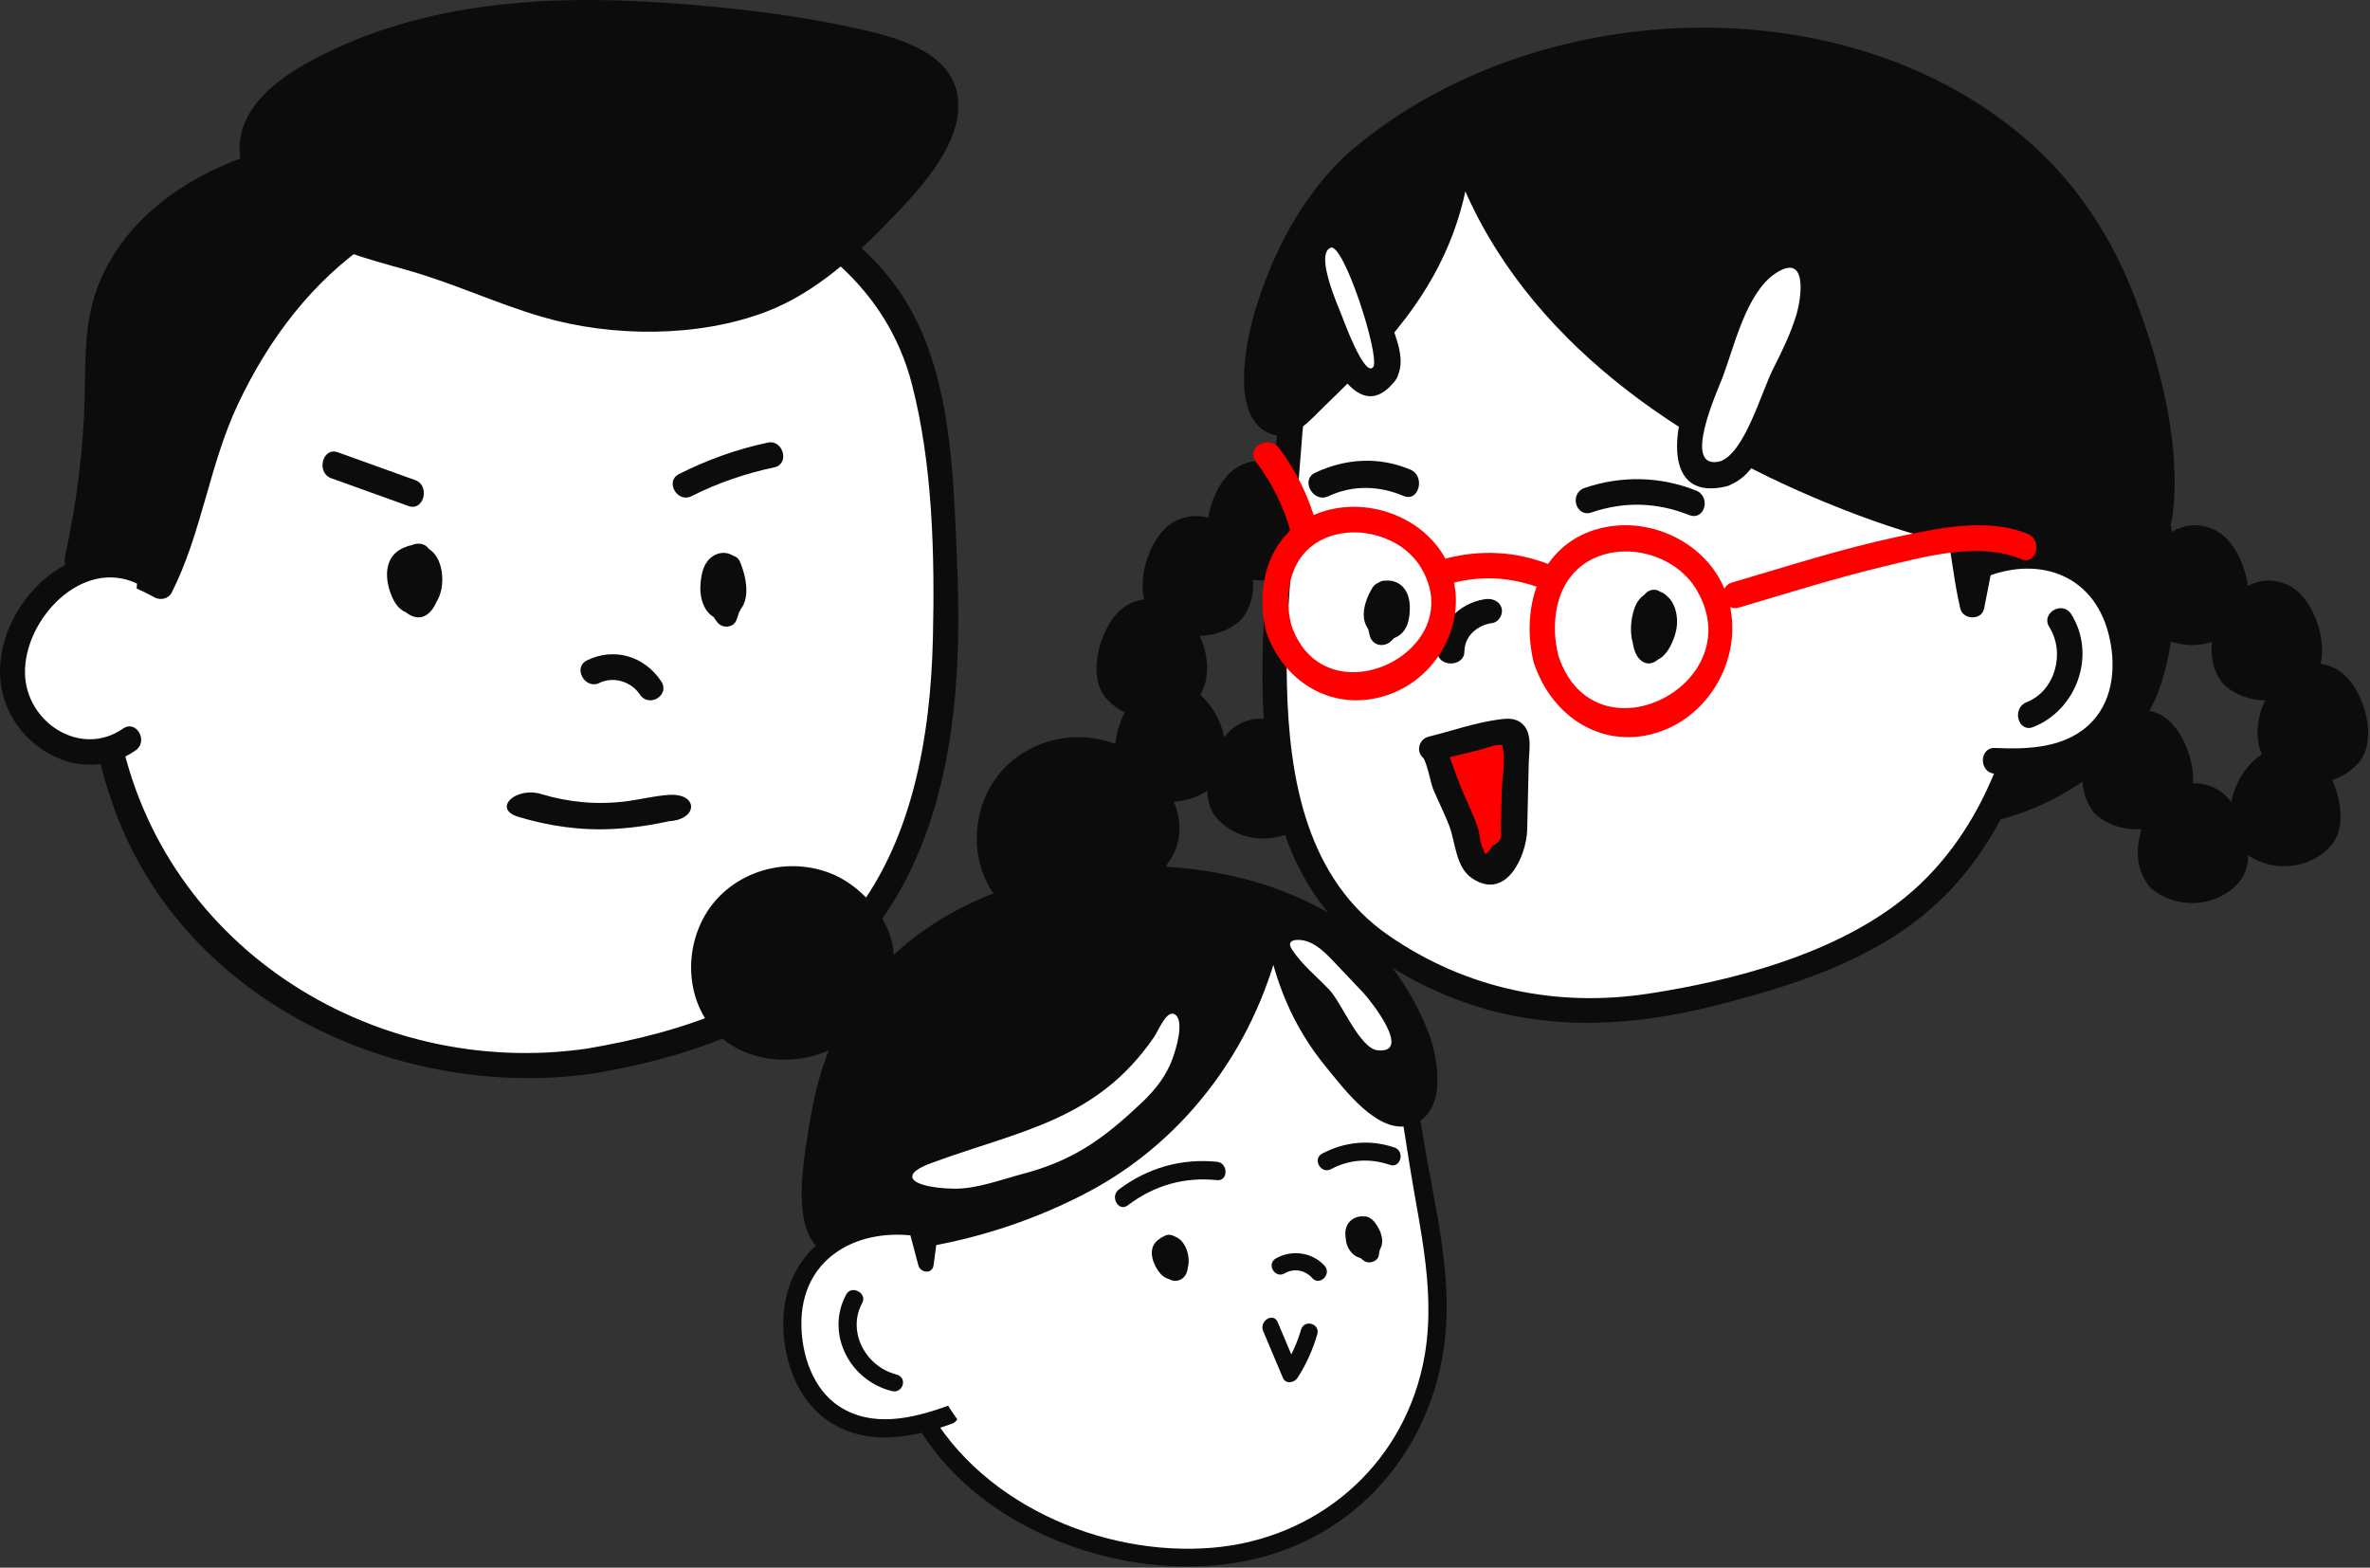 <?xml version="1.0" encoding="UTF-8"?> <svg xmlns="http://www.w3.org/2000/svg" viewBox="0 0 160.625 106.25" fill="none"><rect x="0" y="0" width="160.625" height="106.25" fill="#333333" stroke="none"/><g clip-path="url(#clip0_2025_4378)"><path d="M40.315 71.351C43.158 70.899 46 70.165 48.274 69.341C53.131 67.58 57.597 64.398 60.239 59.828C64.055 53.223 64.596 45.043 64.227 37.566C63.925 31.49 63.656 23.022 59.387 18.568C52.696 11.586 42.117 9.408 32.908 10.121C22.54 10.923 13.882 16.431 9.856 26.305C5.403 37.232 5.253 53.791 14.099 62.563C19.045 67.469 26.173 71.169 33.17 71.75C35.295 71.928 37.807 71.75 40.319 71.351H40.315Z" fill="white"></path><path d="M39.848 71.057C46.346 69.942 52.945 67.804 57.391 62.561C61.836 57.318 63.075 49.919 63.228 43.211C63.356 37.596 63.212 31.457 61.796 26.006C60.12 19.554 55.011 15.607 49.047 13.38C38.807 9.554 25.49 10.058 16.953 17.594C8.654 24.92 6.193 38.014 7.937 48.66C10.439 63.93 25.154 73.211 39.846 71.06C40.926 70.902 41.392 72.584 40.301 72.743C27.238 74.658 12.588 68.034 7.775 54.893C3.76 43.932 5.353 29.004 12.586 19.732C20.314 9.826 33.879 7.736 45.432 10.469C51.26 11.847 57.915 14.904 61.27 20.216C64.498 25.331 64.599 32.1 64.859 37.966C65.211 45.915 64.702 54.655 60.295 61.52C55.827 68.477 48.02 71.418 40.301 72.743C39.221 72.928 38.757 71.247 39.846 71.06L39.848 71.057Z" fill="#0C0C0C"></path><path d="M24.356 15.293C17.781 19.569 14.089 27.285 12.111 34.99C11.727 36.483 11.385 38.017 10.615 39.344C8.92 38.304 6.972 37.698 4.996 37.604C5.865 33.79 6.325 29.879 6.367 25.962C6.382 24.442 6.336 22.91 6.606 21.417C7.492 16.511 11.732 12.786 16.37 11.241" fill="#0C0C0C"></path><path d="M25.221 16.317C21.166 19.056 18.236 22.943 16.138 27.369C14.188 31.481 13.674 36.161 11.629 40.176C11.414 40.597 10.855 40.699 10.469 40.485C8.77 39.543 7.142 39.029 5.214 38.853C4.651 38.802 4.269 38.346 4.396 37.763C5.185 34.162 5.66 30.521 5.74 26.83C5.798 24.185 5.707 21.623 6.74 19.135C8.493 14.917 12.361 12.15 16.491 10.67C17.522 10.3 17.966 11.966 16.941 12.333C11.953 14.12 7.858 17.955 7.49 23.543C7.162 28.531 7.108 33.295 6.031 38.22C5.758 37.857 5.485 37.492 5.212 37.13C7.428 37.33 9.371 37.914 11.323 38.995C10.937 39.099 10.549 39.2 10.163 39.304C11.434 36.807 11.837 33.923 12.742 31.278C13.49 29.09 14.384 26.938 15.473 24.901C17.637 20.852 20.576 17.385 24.362 14.825C25.274 14.207 26.124 15.701 25.219 16.314L25.221 16.317Z" fill="#0C0C0C"></path><path d="M9.368 38.652C7.625 37.594 5.301 38.16 3.665 39.379C1.257 41.17 -0.096 44.569 1.022 47.377C2.141 50.186 6.053 51.615 8.392 49.731" fill="white"></path><path d="M9.33 39.573C5.583 37.741 1.61 41.984 1.694 45.649C1.77 48.986 5.488 51.363 8.338 49.38C9.238 48.753 10.082 50.236 9.191 50.858C5.271 53.584 0.076 50.205 0.001 45.649C-0.081 40.577 5.302 35.71 10.184 38.095C11.163 38.573 10.308 40.049 9.33 39.573Z" fill="#0C0C0C"></path><path d="M19.818 14.234C19.692 14.145 19.571 14.054 19.453 13.957C10.754 6.843 26.347 2.023 31.202 1.246C38.476 0.081 46.809 0.694 54.017 1.927C56.417 2.338 62.071 2.942 63.41 5.521C65.319 9.2 57.299 16.264 54.375 18.396C50.089 21.52 43.64 21.609 38.641 20.809C35.935 20.376 33.817 19.227 31.31 18.325C28.619 17.36 25.606 16.804 22.687 15.655C21.693 15.265 20.691 14.851 19.82 14.234H19.818Z" fill="#0C0C0C"></path><path d="M19.618 15.26C17.702 13.805 15.718 11.649 16.361 9.017C16.978 6.484 19.618 4.853 21.754 3.769C28.926 0.127 37.109 -0.348 44.982 0.18C49.542 0.487 54.239 1.033 58.702 2.072C61.112 2.634 64.56 3.675 64.917 6.618C65.288 9.679 62.403 12.74 60.494 14.735C58.073 17.264 55.281 19.838 51.986 21.105C47.356 22.886 41.505 22.861 36.77 21.485C33.661 20.582 30.73 19.186 27.599 18.308C24.863 17.539 22.048 16.791 19.618 15.256C18.681 14.664 19.544 13.159 20.485 13.752C24.049 16.004 28.38 16.493 32.273 17.937C36.365 19.456 40.011 20.689 44.452 20.639C51.532 20.559 57.058 16.759 61.265 11.198C62.051 10.159 63.095 8.792 63.174 7.432C63.291 5.383 61.233 4.612 59.582 4.096C56.395 3.1 52.805 2.736 49.512 2.34C42.542 1.501 35.103 1.178 28.279 3.123C23.897 4.371 13.481 8.438 20.482 13.752C21.356 14.417 20.5 15.927 19.615 15.256L19.618 15.26Z" fill="#0C0C0C"></path><path d="M28.788 38.272C29.227 38.963 29.327 39.676 29.182 40.462C29.044 41.212 27.917 41.232 27.544 40.662C26.852 39.612 26.852 38.309 27.542 37.257C27.87 36.758 28.788 36.663 29.091 37.257C29.728 38.521 29.733 39.824 29.123 41.096C28.877 41.608 28.095 41.606 27.715 41.265C26.702 40.358 26.321 38.981 26.766 37.73C26.96 37.187 27.544 36.982 28.083 37.227C29.116 37.697 29.77 38.741 29.787 39.813C29.803 40.816 28.95 42.456 27.661 41.606C26.618 40.92 26.285 39.209 26.592 38.12C26.958 36.833 28.619 36.483 29.482 37.583C30.155 38.444 30.166 40.261 29.362 41.065C28.955 41.474 28.315 41.703 27.724 41.564C27.052 41.408 26.719 40.845 26.501 40.281C26.074 39.179 26.016 37.715 27.337 37.132C28.652 36.551 29.904 37.713 29.958 38.921C30.007 40.055 29.243 42.284 27.591 41.437C26.149 40.697 26.545 38.783 27.164 37.68C27.701 36.72 29.25 37.57 28.713 38.53C28.57 38.785 28.458 39.049 28.413 39.337C28.392 39.467 28.486 39.826 28.448 39.911C28.568 40.094 28.402 40.132 27.947 40.026C27.987 39.9 28.024 39.775 28.059 39.65C28.125 39.399 28.273 39.016 28.113 38.767C28.027 38.633 28.095 38.642 28.048 38.705C27.905 38.899 28.024 39.209 28.08 39.408C28.113 39.528 28.334 39.872 28.303 39.993C28.127 40.026 28.045 39.997 28.055 39.907C28.099 39.81 28.123 39.709 28.125 39.603C28.156 39.381 28.149 39.115 28.12 38.89C28.12 38.783 28.097 38.677 28.048 38.578C28.301 38.481 28.383 38.53 28.289 38.723C28.383 38.934 28.296 39.319 28.371 39.566C28.416 39.711 28.664 40.044 28.648 40.154C27.973 40.512 27.731 40.541 27.921 40.237C27.954 40.152 27.975 40.066 27.987 39.975C28.005 39.828 27.987 39.685 27.949 39.539C27.844 39.126 27.572 38.86 27.174 38.677C27.612 38.51 28.052 38.342 28.491 38.173C28.24 38.879 28.399 39.551 28.978 40.07C28.509 40.127 28.041 40.184 27.57 40.239C27.895 39.562 27.874 38.769 27.537 38.1H29.086C28.72 38.659 28.723 39.249 29.088 39.806C28.542 39.872 27.996 39.94 27.45 40.006C27.511 39.674 27.415 39.397 27.237 39.115C26.646 38.182 28.195 37.334 28.786 38.265L28.788 38.272Z" fill="#0C0C0C"></path><path d="M50.432 40.362C50.204 41.074 49.495 41.392 48.904 40.947C48.197 40.411 48.467 39.502 48.917 38.899C49.225 38.489 49.974 38.584 50.175 39.078C50.589 40.1 50.466 41.276 49.679 42.041C49.308 42.403 48.678 42.394 48.421 41.862C47.785 40.545 47.969 38.978 48.894 37.89C49.22 37.506 49.938 37.552 50.152 38.069C50.681 39.354 50.989 41.208 49.47 41.832C48.145 42.377 47.389 40.974 47.469 39.692C47.513 39.006 47.63 38.284 48.139 37.828C48.595 37.417 49.256 37.336 49.748 37.714C50.288 38.132 50.37 38.943 50.38 39.618C50.395 40.469 50.204 41.257 49.907 42.034C49.706 42.56 48.967 42.591 48.649 42.213C47.609 40.979 47.621 38.927 48.796 37.793C49.57 37.046 50.707 38.296 49.928 39.047C49.424 39.534 49.304 40.392 49.782 40.958C49.363 41.018 48.944 41.079 48.523 41.137C48.708 40.657 48.787 40.135 48.779 39.616C48.779 39.47 48.766 39.323 48.75 39.18C48.664 38.962 48.722 38.938 48.93 39.105C49.248 39.249 49.114 39.258 49.078 39.606C49.062 39.757 49.101 39.966 49.062 40.107C49.041 40.188 49.068 40.515 48.936 40.163C48.957 40.216 49.03 39.752 49.032 39.792C49.02 39.511 48.873 39.207 48.771 38.959C49.189 39.02 49.608 39.08 50.028 39.138C49.606 39.634 49.516 40.358 49.806 40.96C49.388 40.9 48.969 40.84 48.549 40.782C48.756 40.58 48.923 40.283 48.796 39.968C49.214 40.028 49.633 40.089 50.054 40.147C49.779 39.91 49.505 39.676 49.231 39.439C49.108 39.616 48.986 39.792 48.863 39.97C48.871 39.942 48.881 39.912 48.89 39.884C49.233 38.816 50.78 39.277 50.435 40.355L50.432 40.362Z" fill="#0C0C0C"></path><path d="M39.78 44.757C41.597 43.864 43.659 44.44 44.814 46.178C45.435 47.113 43.985 47.997 43.368 47.071C42.773 46.176 41.564 45.824 40.621 46.286C39.65 46.763 38.8 45.238 39.777 44.757H39.78Z" fill="#0C0C0C"></path><path d="M22.893 30.653C24.643 31.281 26.393 31.912 28.143 32.54C29.172 32.911 28.73 34.67 27.692 34.297C25.943 33.668 24.193 33.038 22.443 32.409C21.414 32.038 21.855 30.279 22.893 30.653Z" fill="#0C0C0C"></path><path d="M46.017 32.127C47.943 31.16 49.943 30.44 52.039 29.997C53.089 29.774 53.536 31.451 52.482 31.673C50.528 32.087 48.657 32.725 46.86 33.629C45.898 34.112 45.048 32.616 46.017 32.127Z" fill="#0C0C0C"></path><path d="M36.693 53.82C38.542 54.375 40.489 54.569 42.532 54.296C43.486 54.168 44.379 53.93 45.355 53.872C47.34 53.753 47.326 55.536 45.355 55.655C45.368 55.655 44.439 55.844 44.111 55.899C43.298 56.035 42.465 56.133 41.621 56.179C39.313 56.307 37.162 55.972 35.126 55.359C33.355 54.827 34.923 53.287 36.693 53.818V53.82Z" fill="#0C0C0C"></path><path d="M146.237 41.648C144.057 39.54 147.229 35.156 149.981 36.46C150.362 36.641 150.618 36.991 150.825 37.343C151.241 38.049 151.535 38.819 151.688 39.613C151.756 39.965 151.797 40.332 151.697 40.677C151.544 41.219 151.072 41.631 150.563 41.921C149.228 42.681 147.326 42.7 146.237 41.646V41.648Z" fill="#0C0C0C"></path><path d="M145.723 42.641C143.297 39.862 146.57 34.101 150.186 35.959C151.981 36.88 153.147 40.615 151.791 42.252C150.3 44.057 147.404 44.199 145.721 42.644C144.935 41.917 146.105 40.736 146.887 41.46C147.811 42.315 150.268 42.324 150.718 40.834C151.026 39.819 150.059 37.359 148.91 37.327C147.145 37.274 145.691 40.09 146.887 41.46C147.589 42.263 146.428 43.451 145.721 42.644L145.723 42.641Z" fill="#0C0C0C"></path><path d="M151.233 45.395C149.053 43.287 152.225 38.903 154.977 40.207C155.358 40.388 155.614 40.738 155.821 41.09C156.237 41.796 156.531 42.566 156.685 43.36C156.752 43.712 156.793 44.079 156.694 44.424C156.54 44.966 156.068 45.378 155.559 45.668C154.224 46.428 152.322 46.447 151.233 45.393V45.395Z" fill="#0C0C0C"></path><path d="M150.719 46.388C148.293 43.61 151.566 37.849 155.182 39.706C156.977 40.627 158.143 44.362 156.787 45.999C155.296 47.804 152.4 47.946 150.717 46.391C149.931 45.664 151.101 44.483 151.883 45.207C152.807 46.062 155.264 46.071 155.714 44.581C156.022 43.566 155.055 41.107 153.906 41.074C152.142 41.021 150.687 43.837 151.883 45.207C152.586 46.01 151.424 47.198 150.717 46.391L150.719 46.388Z" fill="#0C0C0C"></path><path d="M154.356 51.016C152.176 48.908 155.347 44.524 158.099 45.827C158.481 46.009 158.736 46.358 158.944 46.711C159.36 47.417 159.654 48.187 159.807 48.98C159.875 49.333 159.916 49.699 159.816 50.045C159.662 50.587 159.19 50.999 158.682 51.289C157.347 52.048 155.445 52.067 154.356 51.014V51.016Z" fill="#0C0C0C"></path><path d="M153.842 52.009C151.416 49.23 154.689 43.469 158.305 45.327C160.099 46.248 161.265 49.983 159.91 51.62C158.419 53.425 155.523 53.567 153.84 52.011C153.053 51.285 154.223 50.103 155.006 50.827C155.93 51.683 158.386 51.692 158.837 50.202C159.145 49.186 158.177 46.727 157.029 46.694C155.264 46.642 153.81 49.46 155.006 50.827C155.708 51.631 154.547 52.819 153.84 52.011L153.842 52.009Z" fill="#0C0C0C"></path><path d="M152.482 56.636C150.302 54.529 153.474 50.144 156.226 51.448C156.607 51.629 156.863 51.979 157.071 52.331C157.486 53.037 157.78 53.807 157.934 54.601C158.001 54.953 158.042 55.32 157.943 55.666C157.789 56.208 157.317 56.619 156.808 56.909C155.473 57.669 153.571 57.688 152.482 56.634V56.636Z" fill="#0C0C0C"></path><path d="M151.968 57.63C149.542 54.851 152.815 49.09 156.431 50.948C158.226 51.869 159.392 55.604 158.036 57.24C156.545 59.045 153.649 59.188 151.966 57.632C151.18 56.905 152.35 55.724 153.132 56.448C154.056 57.304 156.513 57.312 156.963 55.822C157.271 54.807 156.304 52.348 155.155 52.315C153.391 52.263 151.936 55.078 153.132 56.448C153.835 57.251 152.673 58.439 151.966 57.632L151.968 57.63Z" fill="#0C0C0C"></path><path d="M146.237 59.134C144.057 57.027 147.229 52.643 149.981 53.946C150.362 54.127 150.618 54.477 150.825 54.829C151.241 55.535 151.535 56.305 151.688 57.099C151.756 57.451 151.797 57.818 151.697 58.164C151.544 58.706 151.072 59.117 150.563 59.408C149.228 60.167 147.326 60.186 146.237 59.132V59.134Z" fill="#0C0C0C"></path><path d="M145.723 60.128C143.297 57.349 146.57 51.588 150.186 53.446C151.981 54.367 153.147 58.102 151.791 59.738C150.3 61.543 147.404 61.686 145.721 60.13C144.935 59.404 146.105 58.222 146.887 58.946C147.811 59.802 150.268 59.81 150.718 58.32C151.026 57.305 150.059 54.846 148.91 54.813C147.145 54.761 145.691 57.576 146.887 58.946C147.589 59.749 146.428 60.937 145.721 60.13L145.723 60.128Z" fill="#0C0C0C"></path><path d="M142.49 54.138C140.31 52.031 143.482 47.646 146.233 48.95C146.615 49.131 146.87 49.481 147.078 49.833C147.494 50.539 147.788 51.309 147.941 52.103C148.009 52.455 148.05 52.822 147.95 53.168C147.797 53.709 147.325 54.121 146.816 54.411C145.481 55.171 143.579 55.19 142.49 54.136V54.138Z" fill="#0C0C0C"></path><path d="M141.976 55.132C139.55 52.353 142.823 46.592 146.439 48.45C148.234 49.371 149.399 53.106 148.044 54.742C146.553 56.547 143.657 56.69 141.974 55.134C141.188 54.407 142.358 53.226 143.14 53.95C144.064 54.806 146.521 54.814 146.971 53.324C147.279 52.309 146.312 49.85 145.163 49.817C143.398 49.765 141.944 52.58 143.14 53.95C143.842 54.753 142.681 55.941 141.974 55.134L141.976 55.132Z" fill="#0C0C0C"></path><path d="M87.956 37.276C90.136 35.169 86.964 30.785 84.212 32.088C83.831 32.269 83.575 32.619 83.367 32.971C82.952 33.677 82.658 34.447 82.504 35.241C82.437 35.593 82.396 35.96 82.495 36.306C82.649 36.848 83.121 37.26 83.629 37.55C84.965 38.309 86.867 38.328 87.956 37.274V37.276Z" fill="#0C0C0C"></path><path d="M87.301 37.086C88.49 35.721 87.045 32.883 85.278 32.949C84.134 32.99 83.156 35.434 83.471 36.459C83.927 37.946 86.375 37.942 87.301 37.086C88.083 36.361 89.253 37.541 88.466 38.27C86.788 39.825 83.884 39.69 82.398 37.878C81.056 36.242 82.198 32.493 84.003 31.58C87.624 29.749 90.901 35.478 88.464 38.268C87.76 39.076 86.597 37.887 87.299 37.083L87.301 37.086Z" fill="#0C0C0C"></path><path d="M83.584 41.024C85.764 38.916 82.592 34.532 79.841 35.835C79.459 36.016 79.204 36.366 78.996 36.718C78.58 37.424 78.286 38.195 78.133 38.988C78.065 39.34 78.024 39.707 78.124 40.053C78.277 40.595 78.749 41.007 79.258 41.297C80.593 42.056 82.495 42.075 83.584 41.021V41.024Z" fill="#0C0C0C"></path><path d="M82.929 40.833C84.119 39.468 82.673 36.63 80.907 36.696C79.763 36.737 78.784 39.181 79.099 40.206C79.556 41.693 82.003 41.689 82.929 40.833C83.711 40.108 84.881 41.288 84.095 42.017C82.417 43.572 79.513 43.437 78.026 41.625C76.684 39.989 77.826 36.24 79.631 35.327C83.252 33.496 86.529 39.225 84.093 42.015C83.388 42.823 82.225 41.634 82.927 40.83L82.929 40.833Z" fill="#0C0C0C"></path><path d="M80.462 46.644C82.642 44.536 79.47 40.152 76.718 41.456C76.336 41.637 76.081 41.987 75.873 42.339C75.458 43.045 75.164 43.815 75.01 44.609C74.942 44.961 74.902 45.328 75.001 45.673C75.155 46.215 75.627 46.627 76.135 46.917C77.47 47.677 79.373 47.696 80.462 46.642V46.644Z" fill="#0C0C0C"></path><path d="M79.807 46.453C80.996 45.089 79.55 42.251 77.784 42.316C76.64 42.358 75.662 44.802 75.976 45.827C76.433 47.314 78.88 47.309 79.807 46.453C80.589 45.728 81.759 46.909 80.972 47.638C79.294 49.193 76.39 49.057 74.904 47.246C73.562 45.61 74.703 41.861 76.509 40.947C80.13 39.117 83.407 44.846 80.97 47.636C80.266 48.444 79.102 47.255 79.805 46.451L79.807 46.453Z" fill="#0C0C0C"></path><path d="M81.711 52.265C83.891 50.157 80.719 45.773 77.967 47.076C77.585 47.258 77.33 47.607 77.122 47.96C76.707 48.666 76.413 49.436 76.259 50.229C76.191 50.582 76.151 50.948 76.25 51.294C76.404 51.836 76.876 52.248 77.384 52.538C78.719 53.297 80.622 53.317 81.711 52.263V52.265Z" fill="#0C0C0C"></path><path d="M81.056 52.074C82.245 50.71 80.799 47.871 79.033 47.937C77.889 47.978 76.911 50.423 77.225 51.447C77.682 52.935 80.129 52.93 81.056 52.074C81.838 51.349 83.008 52.529 82.221 53.259C80.543 54.814 77.639 54.678 76.153 52.867C74.811 51.231 75.952 47.481 77.758 46.568C81.379 44.737 84.656 50.466 82.219 53.257C81.515 54.065 80.351 52.875 81.054 52.072L81.056 52.074Z" fill="#0C0C0C"></path><path d="M87.956 54.763C90.136 52.655 86.964 48.271 84.212 49.574C83.831 49.756 83.575 50.106 83.367 50.458C82.952 51.164 82.658 51.934 82.504 52.727C82.437 53.08 82.396 53.446 82.495 53.792C82.649 54.334 83.121 54.746 83.629 55.036C84.965 55.795 86.867 55.815 87.956 54.761V54.763Z" fill="#0C0C0C"></path><path d="M87.301 54.572C88.49 53.208 87.045 50.369 85.278 50.435C84.134 50.476 83.156 52.921 83.471 53.946C83.927 55.433 86.375 55.428 87.301 54.572C88.083 53.847 89.253 55.027 88.466 55.757C86.788 57.312 83.884 57.176 82.398 55.365C81.056 53.729 82.198 49.979 84.003 49.066C87.624 47.235 90.901 52.965 88.464 55.755C87.76 56.563 86.597 55.373 87.299 54.57L87.301 54.572Z" fill="#0C0C0C"></path><path d="M92.327 49.767C94.507 47.659 91.336 43.275 88.584 44.578C88.202 44.76 87.947 45.109 87.739 45.462C87.323 46.168 87.03 46.938 86.876 47.731C86.808 48.084 86.767 48.45 86.867 48.796C87.021 49.338 87.493 49.75 88.001 50.04C89.336 50.799 91.238 50.818 92.327 49.765V49.767Z" fill="#0C0C0C"></path><path d="M91.673 49.576C92.862 48.211 91.416 45.373 89.65 45.439C88.506 45.48 87.528 47.924 87.842 48.949C88.299 50.436 90.746 50.432 91.673 49.576C92.455 48.851 93.624 50.031 92.838 50.761C91.16 52.316 88.256 52.18 86.769 50.369C85.427 48.733 86.569 44.983 88.374 44.07C91.996 42.239 95.272 47.968 92.836 50.758C92.131 51.567 90.968 50.377 91.67 49.574L91.673 49.576Z" fill="#0C0C0C"></path><path d="M125.478 38.842C125.701 36.466 125.939 34.035 126.974 31.889C128.612 28.489 132.301 26.192 136.06 26.23C139.82 26.268 143.46 28.639 145.029 32.073C146.458 35.201 146.199 38.81 145.91 42.24C145.794 43.606 145.675 44.995 145.199 46.28C144.776 47.418 144.085 48.44 143.295 49.359C140.297 52.854 135.749 54.95 131.158 54.957L124.903 44.973C125.095 42.93 125.287 40.885 125.478 38.842Z" fill="#0C0C0C"></path><path d="M124.791 39.088C125.408 32.745 127.895 26.464 135.09 25.67C141.342 24.981 146.452 29.886 147.163 35.885C147.564 39.265 147.507 43.646 146.283 46.869C145.135 49.897 142.44 52.339 139.667 53.885C138.343 54.624 136.92 55.196 135.45 55.567C134.498 55.808 132.091 56.508 131.139 56.06C130.203 55.619 129.602 54.036 129.082 53.215C127.769 51.13 126.459 49.048 125.147 46.964C123.611 44.524 124.525 41.908 124.791 39.088C124.894 37.994 126.616 37.982 126.513 39.088C126.306 41.291 125.417 43.853 126.432 45.773C127.296 47.409 128.433 48.951 129.419 50.518C130.047 51.513 130.905 53.764 131.884 54.435C132.272 54.7 133.575 54.228 134.572 54.011C136.328 53.633 138.023 52.915 139.54 51.959C143.485 49.469 145.083 46.138 145.427 41.55C145.722 37.631 145.801 33.307 142.897 30.259C140.099 27.322 135.693 26.48 132.064 28.342C127.864 30.496 126.932 34.752 126.511 39.088C126.405 40.182 124.68 40.191 124.789 39.088H124.791Z" fill="#0C0C0C"></path><path d="M92.487 14.492C86.368 20.278 87.448 31.401 86.513 39.358C85.802 45.423 86.127 52.636 88.614 58.328C90.691 63.08 97.661 66.514 102.263 67.557C107.103 68.654 112.166 67.85 116.877 66.532C121.63 65.204 125.67 64.064 129.492 60.904C138.431 53.515 139.625 38.18 136.36 27.701C133.41 18.233 125.795 12.422 116.211 10.826C109.523 9.714 101.213 9.194 94.941 12.696C94.014 13.213 93.202 13.816 92.487 14.492Z" fill="white"></path><path d="M93.286 15.364C89.34 19.332 88.579 25.091 88.183 30.45C87.794 35.723 87.096 41.143 87.221 46.428C87.373 52.835 88.579 59.591 94.132 63.413C99.374 67.023 105.507 68.303 111.765 67.337C117.434 66.463 123.947 64.747 128.591 61.232C132.867 57.995 135.364 53.101 136.588 47.934C138.89 38.196 137.53 25.996 130.182 18.696C125.933 14.477 120.369 12.456 114.566 11.637C107.594 10.655 98.918 10.357 93.289 15.362C92.465 16.093 91.25 14.876 92.078 14.14C96.994 9.77 104.017 9.063 110.303 9.465C116.268 9.847 122.323 10.978 127.421 14.287C137.402 20.764 140.389 33.38 138.91 44.681C138.221 49.95 136.454 55.219 133.046 59.348C128.815 64.474 122.578 66.531 116.38 68.12C109.957 69.768 103.529 69.953 97.394 67.192C91.577 64.576 87.975 60.765 86.487 54.469C84.74 47.076 85.91 39.534 86.369 32.062C86.755 25.741 87.398 18.845 92.078 14.138C92.859 13.352 94.07 14.574 93.289 15.359L93.286 15.364Z" fill="#0C0C0C"></path><path d="M91.472 11.49C105.299 -1.075 134.391 -0.25 142.907 19.175C146.176 26.631 146.979 36.589 145.243 36.99C136.446 39.031 123.33 34.207 115.535 29.478C107.74 24.749 101.286 18.812 98.655 9.834C98.655 9.834 98.538 11.477 98.536 11.486C98.237 15.661 95.96 19.382 93.415 22.489C92.093 24.103 90.633 25.59 89.116 27C87.78 28.241 86.339 30.334 85.303 27.786C83.684 23.805 87.774 15.519 90.193 12.781C90.595 12.326 91.022 11.896 91.47 11.488L91.472 11.49Z" fill="#0C0C0C"></path><path d="M91.139 10.582C103.454 -0.327 125.217 -1.428 137.719 9.794C140.915 12.662 143.218 16.27 144.732 20.273C146.384 24.631 147.813 30.052 147.267 34.768C146.812 38.685 142.542 38.147 139.358 37.963C133.688 37.636 128.111 35.923 122.914 33.71C112.05 29.086 101.737 21.459 98.111 9.767C98.674 9.69 99.239 9.614 99.802 9.537C99.475 14.08 98.071 17.851 95.305 21.513C93.646 23.711 91.726 25.638 89.748 27.542C88.843 28.411 87.648 29.926 86.192 29.429C83.266 28.429 84.472 23.028 85.071 21.036C86.23 17.171 88.211 13.384 91.141 10.58C91.942 9.814 93.162 11.03 92.359 11.797C90.283 13.783 88.861 16.183 87.727 18.81C87.22 19.983 84.281 28.163 87.769 27.083C88.872 26.741 90.563 24.377 91.366 23.521C92.766 22.029 94.081 20.442 95.179 18.711C97.009 15.832 97.839 12.898 98.08 9.537C98.147 8.585 99.473 8.349 99.77 9.308C102.725 18.837 110.387 25.417 118.978 29.948C123.452 32.308 128.239 34.16 133.173 35.302C135.606 35.865 138.088 36.247 140.589 36.283C141.512 36.297 142.439 36.272 143.357 36.173C145.09 35.988 145.435 35.903 145.588 34.269C145.988 29.967 144.685 25.147 143.227 21.146C141.809 17.259 139.594 13.783 136.504 11.01C130.832 5.92 123.029 3.713 115.523 3.689C107.213 3.662 98.647 6.226 92.359 11.797C91.533 12.529 90.31 11.316 91.141 10.58L91.139 10.582Z" fill="#0C0C0C"></path><path d="M89.136 32.039C91.215 31.063 93.462 30.932 95.591 31.829C96.624 32.267 96.173 34.056 95.126 33.613C93.458 32.91 91.68 32.857 90.023 33.635C89.001 34.114 88.107 32.52 89.139 32.037L89.136 32.039Z" fill="#0C0C0C"></path><path d="M107.397 33.07C109.876 32.224 112.514 32.278 114.947 33.245C115.988 33.659 115.532 35.325 114.477 34.906C112.299 34.04 110.089 33.972 107.869 34.73C106.793 35.097 106.328 33.436 107.399 33.07H107.397Z" fill="#0C0C0C"></path><path d="M112.869 42.346C112.66 42.67 112.583 42.93 112.607 43.336C112.161 43.121 111.717 42.906 111.271 42.692C111.519 42.32 111.546 41.759 111.376 41.342C111.826 41.342 112.276 41.342 112.728 41.342C112.368 42.029 112.307 42.747 112.521 43.507C112.139 43.326 111.754 43.145 111.372 42.961C111.756 42.618 111.906 41.984 111.805 41.452L112.769 42.088C112.521 42.193 112.343 42.446 112.255 42.725C112.204 42.885 112.229 43.04 112.194 43.193C112.198 43.271 112.212 43.348 112.237 43.419C111.517 43.515 111.296 43.4 111.572 43.078C111.642 42.89 111.744 42.744 111.801 42.546C111.863 42.344 111.815 41.921 111.893 41.762C111.838 41.542 111.961 41.561 112.261 41.816C112.247 41.843 112.233 41.869 112.219 41.895C112.231 42.069 112.143 42.329 112.13 42.511C112.114 42.768 112.233 43.014 111.983 42.978C111.807 43.014 111.781 42.952 111.906 42.792C111.959 42.67 112.006 42.544 112.045 42.415C112.045 42.41 112.112 41.826 112.065 41.874C112.122 41.895 112.18 41.917 112.235 41.938C112.21 41.96 112.188 41.986 112.167 42.017C112.126 42.16 112.112 42.308 112.128 42.46C112.135 42.613 112.151 42.766 112.178 42.916C112.284 43.252 112.108 43.286 111.648 43.012C111.662 42.99 111.677 42.966 111.693 42.945C111.662 42.813 111.754 42.491 111.74 42.329C111.715 42.062 111.64 41.812 111.554 41.566C111.396 41.106 111.726 40.569 112.1 40.443C112.544 40.295 112.908 40.624 113.063 41.08C113.423 42.136 113.481 43.603 112.658 44.395C112.266 44.774 111.726 44.874 111.276 44.557C110.754 44.19 110.662 43.457 110.596 42.813C110.47 41.571 110.997 40.095 112.245 40.128C113.407 40.159 113.859 41.673 113.583 42.797C113.295 43.961 112.458 45.37 111.292 44.531C110.363 43.86 110.41 42.172 110.809 41.134C111.224 40.052 112.544 39.575 113.19 40.684C113.777 41.69 113.385 43.269 112.82 44.166C112.476 44.712 111.908 45.215 111.308 44.829C110.826 44.516 110.643 43.796 110.631 43.19C110.603 41.883 111.325 40.76 112.356 40.326C112.74 40.164 113.233 40.509 113.319 40.963C113.587 42.375 113.137 43.665 112.167 44.533C111.742 44.915 111.157 44.483 111.018 43.987C110.68 42.785 110.817 41.492 111.384 40.414C111.668 39.87 112.472 39.773 112.736 40.414C113.241 41.647 113.098 42.904 112.388 43.975C111.934 44.657 111.092 44.027 111.053 43.331C111.014 42.647 111.175 41.969 111.529 41.421C111.785 41.022 112.202 40.829 112.599 41.094C112.934 41.316 113.133 41.948 112.879 42.341L112.869 42.346Z" fill="#0C0C0C"></path><path d="M94.181 41.387C94.187 41.412 94.192 41.438 94.198 41.462L93.984 41.09C94.004 41.106 94.021 41.121 94.041 41.136C93.919 41.064 93.794 40.991 93.672 40.92C93.698 40.927 93.727 40.931 93.753 40.938H93.309C93.298 40.949 93.285 40.958 93.274 40.969L92.975 41.271C92.993 41.246 93.008 41.224 93.026 41.2C92.988 41.341 92.949 41.484 92.912 41.625L92.877 41.552H94.321C94.2 41.757 94.179 41.971 94.351 42.16C93.914 42.218 93.476 42.275 93.039 42.33C93.408 41.792 93.382 41.227 92.997 40.705H94.441C94.334 40.883 94.209 41.064 94.135 41.26C94.111 41.321 94.102 41.546 94.067 41.601C94.104 41.656 94.111 41.669 94.091 41.645C94 41.636 93.912 41.66 93.831 41.72C93.823 41.713 93.868 41.427 93.871 41.398C93.877 41.273 93.812 41.002 93.847 40.903C94.347 40.68 94.524 40.727 94.377 41.044C94.353 41.13 94.338 41.218 94.327 41.308C94.262 41.775 94.323 42.22 94.454 42.667C93.989 42.544 93.523 42.418 93.058 42.295C93.488 41.927 93.639 41.26 93.229 40.808C92.506 40.009 93.685 38.813 94.41 39.617C95.393 40.705 95.386 42.506 94.24 43.486C93.766 43.891 93.032 43.757 92.844 43.114C92.543 42.079 92.373 40.084 93.517 39.478C94.026 39.207 94.698 39.368 95.085 39.782C95.522 40.249 95.585 40.927 95.537 41.539C95.491 42.099 95.351 42.643 94.904 43.01C94.428 43.4 93.77 43.411 93.25 43.101C92.003 42.359 92.39 40.874 93.001 39.857C93.351 39.273 94.078 39.357 94.445 39.857C95.15 40.817 95.157 42.202 94.486 43.182C94.198 43.605 93.561 43.783 93.174 43.352C92.508 42.61 92.368 41.572 92.883 40.702C93.211 40.148 93.993 40.167 94.327 40.702C94.69 41.284 94.731 42.101 94.05 42.466C93.484 42.77 92.729 42.486 92.58 41.839C92.34 40.784 93.949 40.332 94.192 41.392L94.181 41.387Z" fill="#0C0C0C"></path><path d="M101.129 42.226C100.072 42.382 99.256 43.145 99.249 44.154C99.245 45.234 97.419 45.236 97.424 44.154C97.431 42.46 98.796 40.88 100.642 40.608C101.132 40.536 101.618 40.725 101.766 41.194C101.89 41.594 101.616 42.155 101.129 42.228V42.226Z" fill="#0C0C0C"></path><path d="M133.646 38.348C139.373 35.639 143.936 39.542 143.623 45.428C143.491 47.897 141.99 49.817 139.702 50.668C138.192 51.23 136.543 51.264 134.937 51.17" fill="white"></path><path d="M133.471 37.711C138.071 35.711 143.141 37.137 144.543 42.447C145.178 44.858 145.001 47.6 143.448 49.612C141.46 52.189 138.21 52.567 135.212 52.437C134.117 52.389 134.11 50.646 135.212 50.694C137.506 50.794 140.088 50.708 141.793 48.904C143.287 47.325 143.428 44.935 142.893 42.91C141.805 38.786 137.953 37.643 134.334 39.214C133.332 39.65 132.46 38.148 133.471 37.709V37.711Z" fill="#0C0C0C"></path><path d="M117.269 60.945C123.726 58.844 129.792 54.167 132.442 47.741C132.815 46.833 133.938 39.746 136.321 41.494C137.92 42.666 134.761 49.049 134.2 50.454C132.963 53.548 131.21 56.434 128.88 58.816C124.802 62.987 119.049 65.534 113.112 66.396C108.549 67.057 101.25 67.309 97.3 64.409C91.133 59.881 103.089 62.486 105.222 62.549C109.298 62.668 113.401 62.205 117.271 60.947L117.269 60.945Z" fill="white"></path><path d="M140.373 41.622C142.11 44.381 140.747 48.115 137.802 49.274C136.772 49.679 136.325 47.998 137.346 47.596C139.304 46.825 139.982 44.231 138.891 42.5C138.294 41.554 139.78 40.681 140.375 41.622H140.373Z" fill="#0C0C0C"></path><path d="M133.412 34.946C133.873 36.878 134.011 38.87 134.472 40.802H132.859C133.202 39.045 133.545 37.29 133.888 35.533C134.094 34.479 135.707 34.926 135.502 35.976C135.158 37.733 134.815 39.488 134.472 41.245C134.312 42.061 133.044 42.022 132.859 41.245C132.397 39.313 132.26 37.321 131.798 35.389C131.549 34.344 133.16 33.898 133.412 34.946Z" fill="#0C0C0C"></path><path d="M102.278 56.018C102.325 54.06 102.373 52.1 102.419 50.143C102.426 49.883 102.412 49.585 102.193 49.43C101.986 49.284 101.698 49.338 101.447 49.399C99.899 49.779 98.348 50.158 96.8 50.537L96.908 50.635C97.339 52.822 98.912 55.048 99.343 57.234C99.44 57.72 99.567 58.257 99.998 58.538C100.592 58.928 101.465 58.584 101.85 58.004C102.235 57.426 102.262 56.705 102.278 56.02V56.018Z" fill="#FF0000"></path><path d="M101.716 56.301C101.737 55.419 101.758 54.534 101.779 53.652C101.8 52.754 102.051 51.535 101.848 50.671C101.706 50.063 102.292 50.514 101.667 50.483C101.277 50.463 100.704 50.719 100.323 50.812C99.316 51.06 98.309 51.308 97.299 51.553L97.693 50.14C97.962 50.383 97.982 50.595 98.106 50.916C98.509 51.976 98.845 53.015 99.314 54.063C99.612 54.733 99.922 55.401 100.16 56.093C100.284 56.458 100.314 57.325 100.559 57.555C100.587 58.011 100.788 57.931 101.158 57.314C101.643 57.104 101.83 56.766 101.718 56.301C101.76 55.215 103.544 55.211 103.502 56.301C103.439 57.973 102.114 61.102 99.759 59.519C98.645 58.767 98.642 57.04 98.209 55.934C97.887 55.107 97.483 54.311 97.136 53.495C96.975 53.114 96.686 51.566 96.432 51.339C95.949 50.901 96.185 50.082 96.826 49.925C98.355 49.549 99.964 48.985 101.529 48.771C102.159 48.685 102.737 48.625 103.222 49.105C103.868 49.746 103.63 50.894 103.611 51.666C103.574 53.212 103.537 54.757 103.502 56.301C103.476 57.389 101.692 57.391 101.718 56.301H101.716Z" fill="#0C0C0C"></path><path d="M116.724 32.297C113.154 33.435 114.335 28.79 115.128 27.246C116.133 25.291 118.322 16.791 121.656 17.532C125.231 18.325 120.793 25.853 119.964 27.378C119.236 28.715 118.402 31.69 116.948 32.22C116.87 32.25 116.795 32.275 116.721 32.297H116.724Z" fill="white"></path><path d="M117.043 32.953C112.951 33.957 113.3 29.565 114.349 26.908C115.557 23.842 116.78 17.943 120.162 16.562C124.387 14.839 123.946 20.427 123.086 22.721C122.417 24.509 121.458 26.136 120.629 27.844C119.731 29.691 119.183 32.199 117.043 32.95C115.993 33.318 115.542 31.633 116.586 31.266C118.254 30.681 119.37 26.577 120.18 24.983C120.769 23.828 121.343 22.644 121.729 21.399C122.108 20.174 122.536 17.032 120.297 18.553C118.351 19.872 117.537 23.474 116.757 25.55C116.414 26.46 113.898 31.928 116.586 31.266C117.663 31.001 118.124 32.683 117.043 32.95V32.953Z" fill="#0C0C0C"></path><path d="M94.088 24.867C92.839 26.903 91.378 24.194 91.087 23.128C90.721 21.776 88.059 16.807 90.018 15.763C92.116 14.645 93.252 20.092 93.513 21.165C93.744 22.107 94.642 23.874 94.163 24.737C94.138 24.783 94.113 24.827 94.085 24.869L94.088 24.867Z" fill="white"></path><path d="M94.599 25.733C92.496 28.562 90.577 25.387 89.825 23.345C89.095 21.368 87.066 17.89 88.64 15.873C90.483 13.51 92.553 16.451 93.184 18.079C93.634 19.247 93.853 20.464 94.211 21.657C94.601 22.959 95.361 24.417 94.601 25.733C94.045 26.694 92.519 25.831 93.075 24.867C93.532 24.076 91.053 16.429 90.18 16.79C89.12 17.229 90.667 20.697 90.923 21.354C91.064 21.717 92.496 25.645 93.075 24.867C93.733 23.98 95.266 24.836 94.601 25.733H94.599Z" fill="#0C0C0C"></path><path d="M103.944 44.885C103.125 41.517 104.091 37.597 107.445 36.147C110.906 34.651 115.33 36.314 116.855 39.859C118.486 43.65 116.35 48.205 112.589 49.556C108.752 50.934 105.176 48.657 103.944 44.885C103.59 43.801 105.257 43.335 105.609 44.414C108.032 51.841 118.736 46.388 115.001 40.003C113.64 37.68 110.414 36.728 108.03 37.835C105.544 38.991 105.002 41.923 105.609 44.412C105.878 45.519 104.215 45.991 103.944 44.882V44.885Z" fill="#FF0000"></path><path d="M85.82 42.828C85.037 39.747 85.968 36.17 89.174 34.847C92.48 33.485 96.697 35.008 98.148 38.247C99.698 41.708 97.66 45.866 94.071 47.094C90.409 48.35 86.995 46.271 85.82 42.826C85.459 41.767 87.161 41.312 87.52 42.366C89.78 48.992 99.761 44.119 96.278 38.428C95.009 36.356 91.994 35.505 89.771 36.494C87.451 37.526 86.956 40.145 87.52 42.366C87.794 43.448 86.097 43.909 85.82 42.826V42.828Z" fill="#FF0000"></path><path d="M104.528 39.908C102.547 39.131 100.529 38.977 98.469 39.507C97.419 39.778 96.973 38.114 98.023 37.844C100.353 37.244 102.728 37.361 104.977 38.245C105.976 38.637 105.543 40.305 104.531 39.908H104.528Z" fill="#FF0000"></path><path d="M117.382 39.481C121.129 38.383 124.853 37.172 128.674 36.366C131.436 35.783 134.735 35.06 137.45 36.198C138.454 36.619 138.015 38.323 136.997 37.897C134.126 36.693 130.463 37.724 127.59 38.413C124.304 39.2 121.08 40.229 117.839 41.18C116.782 41.491 116.329 39.792 117.386 39.481H117.382Z" fill="#FF0000"></path><path d="M87.517 36.206C87.041 34.4 86.237 32.768 85.11 31.273C84.408 30.343 85.987 29.441 86.682 30.362C87.897 31.972 88.76 33.781 89.272 35.725C89.569 36.851 87.814 37.33 87.517 36.204V36.206Z" fill="#FF0000"></path><path d="M78.631 58.114C80.652 55.747 77.768 51.874 75.375 51.021C69.914 49.074 65.299 53.986 67.298 59.344C68.083 61.445 70.556 62.541 72.817 62.446C75.352 62.337 77.957 60.737 78.518 58.286" fill="#0C0C0C"></path><path d="M78.14 57.818C79.905 55.358 77.137 52.076 74.677 51.41C72.09 50.71 69.377 51.711 68.093 54.088C66.616 56.828 67.592 60.603 70.728 61.592C73.597 62.499 77.091 61.102 77.965 58.134C78.186 57.384 79.373 57.704 79.15 58.458C78.057 62.169 73.708 63.933 70.132 62.67C66.533 61.398 65.337 57.227 66.821 53.908C68.294 50.619 72.199 49.147 75.567 50.412C78.52 51.519 81.306 55.497 79.203 58.431C78.747 59.064 77.682 58.456 78.142 57.815L78.14 57.818Z" fill="#0C0C0C"></path><path d="M90.704 65.387C95.545 69.096 95.548 77.136 96.786 82.767C101.09 102.328 82.767 111.62 67.187 101.25C60.192 96.596 58.243 85.699 59.865 77.965C61.333 70.977 66.436 66.274 73.263 64.448C78.028 63.174 84.008 62.214 88.798 64.273C89.506 64.577 90.136 64.952 90.701 65.385L90.704 65.387Z" fill="white"></path><path d="M91.177 64.977C94.79 67.927 95.752 72.716 96.459 77.089C97.195 81.634 98.456 86.233 97.92 90.866C97.061 98.258 91.905 104.256 84.542 105.768C76.864 107.346 67.316 104.172 62.801 97.606C58.01 90.635 57.151 79.366 61.669 72.066C64.383 67.68 68.867 64.986 73.785 63.726C79.266 62.318 86.15 61.352 91.054 64.883C91.681 65.333 91.077 66.383 90.443 65.926C86.145 62.832 80.204 63.477 75.34 64.59C71.083 65.566 67.092 67.302 64.182 70.674C58.709 77.016 58.956 87.532 62.522 94.739C65.991 101.744 74.597 105.551 82.217 104.892C89.202 104.288 94.894 99.48 96.411 92.602C97.444 87.919 96.23 83.41 95.508 78.789C94.792 74.21 94.143 68.95 90.32 65.833C89.716 65.34 90.577 64.489 91.177 64.977Z" fill="#0C0C0C"></path><path d="M91.326 63.459C80.946 55.991 60.906 58.521 56.302 72.102C54.535 77.314 54.639 84.034 55.863 84.184C62.073 84.951 71.27 82.093 76.342 78.397C81.415 74.702 85.03 69.027 86.256 62.841C86.256 62.841 86.446 63.931 86.446 63.936C87.028 67.28 88.634 70.184 90.896 72.665C92.38 74.294 95.448 77.882 96.663 73.947C97.518 71.171 94.147 65.904 92.297 64.237C91.989 63.959 91.666 63.701 91.328 63.459H91.326Z" fill="#0C0C0C"></path><path d="M91.099 63.973C82.869 58.18 69.921 58.456 62.121 64.95C57.472 68.821 55.587 74.863 55.72 80.832C55.74 81.786 55.646 83.241 56.524 83.641C57.723 84.184 60.236 83.641 61.475 83.474C64.941 83.006 68.37 81.974 71.554 80.512C78.878 77.146 84.082 70.639 85.762 62.667C85.881 62.096 86.823 62.073 86.924 62.667C87.699 67.138 89.9 71.872 93.731 74.534C95.215 75.564 96.28 74.463 96.258 72.803C96.24 71.648 95.754 70.472 95.273 69.453C94.289 67.366 92.934 65.378 91.099 63.978C90.487 63.51 91.087 62.45 91.708 62.925C94.016 64.686 95.734 67.22 96.793 69.933C97.49 71.721 98.152 75.475 95.61 76.258C93.393 76.941 91.074 73.772 89.893 72.34C87.615 69.579 86.371 66.503 85.762 62.993H86.924C85.33 70.556 80.548 77.192 73.744 80.789C70.366 82.574 66.659 83.828 62.904 84.483C61.15 84.789 59.36 84.981 57.578 84.924C56.664 84.894 55.693 85.011 55.117 84.202C53.72 82.239 54.546 78.156 54.889 76.009C55.418 72.726 56.501 69.588 58.531 66.944C62.062 62.345 67.623 59.817 73.22 59.009C79.539 58.096 86.403 59.189 91.708 62.925C92.34 63.37 91.738 64.428 91.099 63.978V63.973Z" fill="#0C0C0C"></path><path d="M61.848 79.631C61.638 80.182 63.029 80.547 64.691 80.562C66.21 80.578 67.873 79.937 69.339 79.553C70.877 79.15 72.349 78.555 73.696 77.708C75.056 76.854 76.271 75.785 77.432 74.682C78.315 73.844 79.072 72.873 79.48 71.719C79.692 71.119 80.307 69.189 79.626 68.751C79.076 68.398 78.513 69.85 78.214 70.288C74.319 75.954 69.142 76.614 63.159 78.808C62.337 79.11 61.937 79.388 61.843 79.631H61.848Z" fill="white"></path><path d="M90.117 67.104C89.25 66.191 88.236 65.386 87.558 64.34C87.465 64.198 87.381 64.016 87.469 63.872C87.539 63.759 87.691 63.719 87.826 63.708C88.824 63.617 89.651 64.388 90.322 65.096C91.012 65.823 91.702 66.552 92.392 67.28C92.921 67.838 95.732 71.414 93.371 71.184C92.161 71.066 90.914 67.947 90.115 67.104H90.117Z" fill="white"></path><path d="M94.202 78.948C92.851 78.485 91.471 78.567 90.203 79.239C89.526 79.599 88.925 78.549 89.604 78.189C91.145 77.371 92.864 77.207 94.517 77.774C95.238 78.021 94.927 79.198 94.202 78.948Z" fill="#0C0C0C"></path><path d="M82.488 79.983C80.271 79.752 78.23 80.33 76.43 81.694C75.807 82.167 75.209 81.087 75.825 80.621C77.769 79.147 80.094 78.493 82.488 78.74C83.248 78.819 83.254 80.062 82.488 79.983Z" fill="#0C0C0C"></path><path d="M79.626 84.487C79.986 84.859 80.175 85.285 80.19 85.789C80.206 86.281 79.513 86.549 79.157 86.194C78.592 85.633 78.375 84.825 78.66 84.09C78.851 83.598 79.447 83.557 79.766 83.953C80.286 84.598 80.431 85.42 80.245 86.202C80.161 86.557 79.676 86.733 79.356 86.544C78.615 86.11 78.157 85.319 78.261 84.489C78.309 84.122 78.61 83.839 79.027 83.938C79.751 84.111 80.317 84.678 80.469 85.366C80.542 85.691 80.533 86.059 80.376 86.363C80.165 86.773 79.669 86.934 79.243 86.698C78.588 86.337 78.184 85.437 78.209 84.744C78.241 83.899 79.17 83.418 79.907 83.955C80.501 84.387 80.762 85.559 80.39 86.172C80.209 86.472 79.864 86.701 79.492 86.711C79.018 86.724 78.706 86.44 78.465 86.083C78.039 85.443 77.794 84.493 78.563 83.978C79.318 83.469 80.254 84.027 80.456 84.795C80.641 85.507 80.46 86.957 79.324 86.66C78.32 86.399 78.257 85.161 78.492 84.391C78.708 83.685 79.878 83.985 79.66 84.695C79.578 84.96 79.601 85.178 79.612 85.445C79.619 85.462 79.624 85.481 79.631 85.499C79.748 85.64 79.631 85.715 79.277 85.721C79.25 85.67 79.3 85.518 79.302 85.456C79.306 85.334 79.322 85.204 79.286 85.086C79.268 85.026 79.204 84.97 79.191 84.923C79.175 84.874 79.254 84.906 79.263 84.934C79.3 85.056 79.304 85.144 79.367 85.266C79.395 85.319 79.599 85.591 79.583 85.61C79.503 85.606 79.424 85.599 79.345 85.595C79.345 85.546 79.345 85.496 79.336 85.447C79.3 85.351 79.3 85.233 79.272 85.131C79.261 85.084 79.154 84.885 79.166 84.846C79.213 84.885 79.261 84.87 79.309 84.804C79.417 84.705 79.456 84.72 79.424 84.848C79.467 84.926 79.467 85.09 79.499 85.176C79.538 85.283 79.592 85.385 79.66 85.481C79.707 85.55 79.882 85.646 79.739 85.659C79.597 85.715 79.454 85.77 79.311 85.826C79.386 85.762 79.236 85.437 79.195 85.37C79.084 85.191 78.923 85.086 78.71 85.035C78.966 84.851 79.22 84.667 79.476 84.483C79.422 84.919 79.562 85.313 79.971 85.552C79.673 85.666 79.376 85.779 79.082 85.894C79.202 85.39 79.052 84.93 78.726 84.526C79.095 84.481 79.465 84.434 79.832 84.389C79.694 84.748 79.732 85.099 80.018 85.381C79.673 85.516 79.329 85.651 78.984 85.785C78.978 85.588 78.914 85.437 78.773 85.291C78.248 84.75 79.102 83.94 79.631 84.483L79.626 84.487Z" fill="#0C0C0C"></path><path d="M93.579 84.013C93.511 84.501 93.089 84.835 92.539 84.685C91.881 84.506 91.898 83.843 92.152 83.375C92.391 82.934 93.01 83.044 93.276 83.375C93.694 83.894 93.694 84.649 93.276 85.168C93.05 85.45 92.552 85.611 92.252 85.289C91.59 84.575 91.454 83.588 91.991 82.773C92.264 82.357 92.83 82.422 93.115 82.773C93.679 83.463 94.043 84.521 93.084 85.101C92.183 85.643 91.361 84.938 91.227 84.114C91.156 83.677 91.122 83.21 91.434 82.84C91.727 82.493 92.259 82.321 92.703 82.52C93.623 82.932 93.601 84.34 93.44 85.117C93.364 85.479 92.813 85.683 92.484 85.475C91.537 84.877 91.185 83.615 91.905 82.733C92.115 82.476 92.469 82.341 92.798 82.518C93.074 82.668 93.245 83.075 93.032 83.337C92.764 83.664 92.735 84.185 93.142 84.443C92.823 84.562 92.503 84.68 92.186 84.801C92.234 84.564 92.247 84.318 92.21 84.076C92.191 83.946 92.12 83.583 92.049 83.556C92.159 83.583 92.269 83.61 92.379 83.637C92.51 83.648 92.398 83.51 92.481 83.606C92.518 83.648 92.486 83.783 92.496 83.85C92.508 83.926 92.564 84.031 92.557 84.103C92.579 84.152 92.583 84.166 92.569 84.145C92.527 84.085 92.452 84.078 92.342 84.125C92.383 84.168 92.381 83.957 92.376 83.942C92.313 83.74 92.13 83.545 91.995 83.382H93.12C92.903 83.713 92.896 84.143 93.179 84.45C92.837 84.49 92.496 84.53 92.154 84.57C92.327 84.358 92.327 84.199 92.154 83.984H93.279C93.267 84.02 93.254 84.054 93.242 84.089V83.772C93.25 83.812 93.257 83.854 93.264 83.894L93.096 83.63C93.111 83.646 93.125 83.662 93.142 83.677L92.854 83.523L92.706 83.532C92.61 83.583 92.513 83.635 92.418 83.686C92.432 83.673 92.444 83.662 92.459 83.648C92.396 83.789 92.332 83.93 92.269 84.071C92.271 84.054 92.274 84.033 92.276 84.015C92.32 83.695 92.544 83.418 92.927 83.418C93.245 83.418 93.625 83.693 93.579 84.015V84.013Z" fill="#0C0C0C"></path><path d="M86.468 85.292C87.534 84.672 88.956 84.868 89.777 85.792C90.276 86.357 89.438 87.184 88.933 86.617C88.458 86.08 87.704 85.932 87.07 86.298C86.41 86.682 85.81 85.674 86.468 85.292Z" fill="#0C0C0C"></path><path d="M61.846 83.166C55.549 82.257 52.29 87.354 54.299 92.913C55.144 95.246 57.145 96.644 59.594 96.787C61.21 96.882 62.807 96.427 64.325 95.862" fill="white"></path><path d="M61.877 83.743C57.892 83.282 54.274 85.386 54.313 89.772C54.331 91.825 55.093 94.152 56.873 95.313C59.134 96.786 61.842 96.136 64.203 95.292C64.95 95.025 65.27 96.222 64.529 96.487C61.838 97.45 58.81 98.037 56.252 96.382C54.212 95.064 53.255 92.644 53.103 90.28C52.764 85.043 56.984 81.936 61.877 82.502C62.654 82.592 62.663 83.834 61.877 83.741V83.743Z" fill="#0C0C0C"></path><path d="M76.148 99.978C70.125 98.639 64.646 94.317 63.251 88.541C62.871 86.969 62.263 84.869 60.578 84.935C61.491 90.271 63.489 95.689 67.69 99.268C70.901 102.005 75.196 103.441 79.508 103.639C82.82 103.79 88.062 103.448 90.686 101.056C94.783 97.322 86.409 100.075 84.885 100.275C81.976 100.654 79.008 100.615 76.148 99.978Z" fill="white"></path><path d="M58.435 88.313C57.409 90.182 58.599 92.599 60.76 93.157C61.536 93.357 61.206 94.48 60.427 94.277C57.46 93.511 55.965 90.256 57.355 87.725C57.72 87.059 58.801 87.647 58.435 88.313Z" fill="#0C0C0C"></path><path d="M63.693 82.568C63.553 83.629 63.412 84.689 63.272 85.75C63.19 86.376 62.377 86.276 62.239 85.75C61.902 84.479 61.565 83.205 61.228 81.933C61.029 81.185 62.064 80.865 62.261 81.611C62.598 82.883 62.935 84.157 63.272 85.429H62.239C62.379 84.368 62.52 83.307 62.66 82.246C62.762 81.477 63.796 81.804 63.693 82.568Z" fill="#0C0C0C"></path><path d="M89.276 90.437C88.968 91.49 88.525 92.476 87.936 93.387C87.722 93.716 87.136 93.827 86.95 93.387C86.503 92.329 86.057 91.274 85.612 90.217C85.319 89.522 86.303 88.917 86.598 89.616C87.044 90.673 87.491 91.728 87.936 92.786H86.95C87.487 91.955 87.897 91.076 88.177 90.119C88.391 89.389 89.494 89.7 89.278 90.435L89.276 90.437Z" fill="#0C0C0C"></path><path d="M59.271 66.857C61.293 64.49 58.409 60.617 56.015 59.764C50.554 57.817 45.939 62.729 47.938 68.087C48.723 70.188 51.196 71.284 53.457 71.189C55.992 71.08 58.597 69.48 59.158 67.03" fill="#0C0C0C"></path><path d="M58.78 66.561C60.545 64.101 57.777 60.819 55.317 60.153C52.73 59.453 50.017 60.454 48.733 62.832C47.256 65.571 48.232 69.346 51.368 70.336C54.238 71.243 57.731 69.845 58.605 66.877C58.826 66.128 60.013 66.447 59.79 67.201C58.697 70.912 54.348 72.676 50.772 71.414C47.173 70.142 45.977 65.97 47.461 62.651C48.934 59.362 52.839 57.89 56.207 59.155C59.16 60.263 61.946 64.24 59.843 67.174C59.39 67.807 58.322 67.199 58.782 66.558L58.78 66.561Z" fill="#0C0C0C"></path></g><defs><clipPath id="clip0_2025_4378"><rect width="40.125" height="26.542" fill="white" transform="scale(4)"></rect></clipPath></defs></svg> 